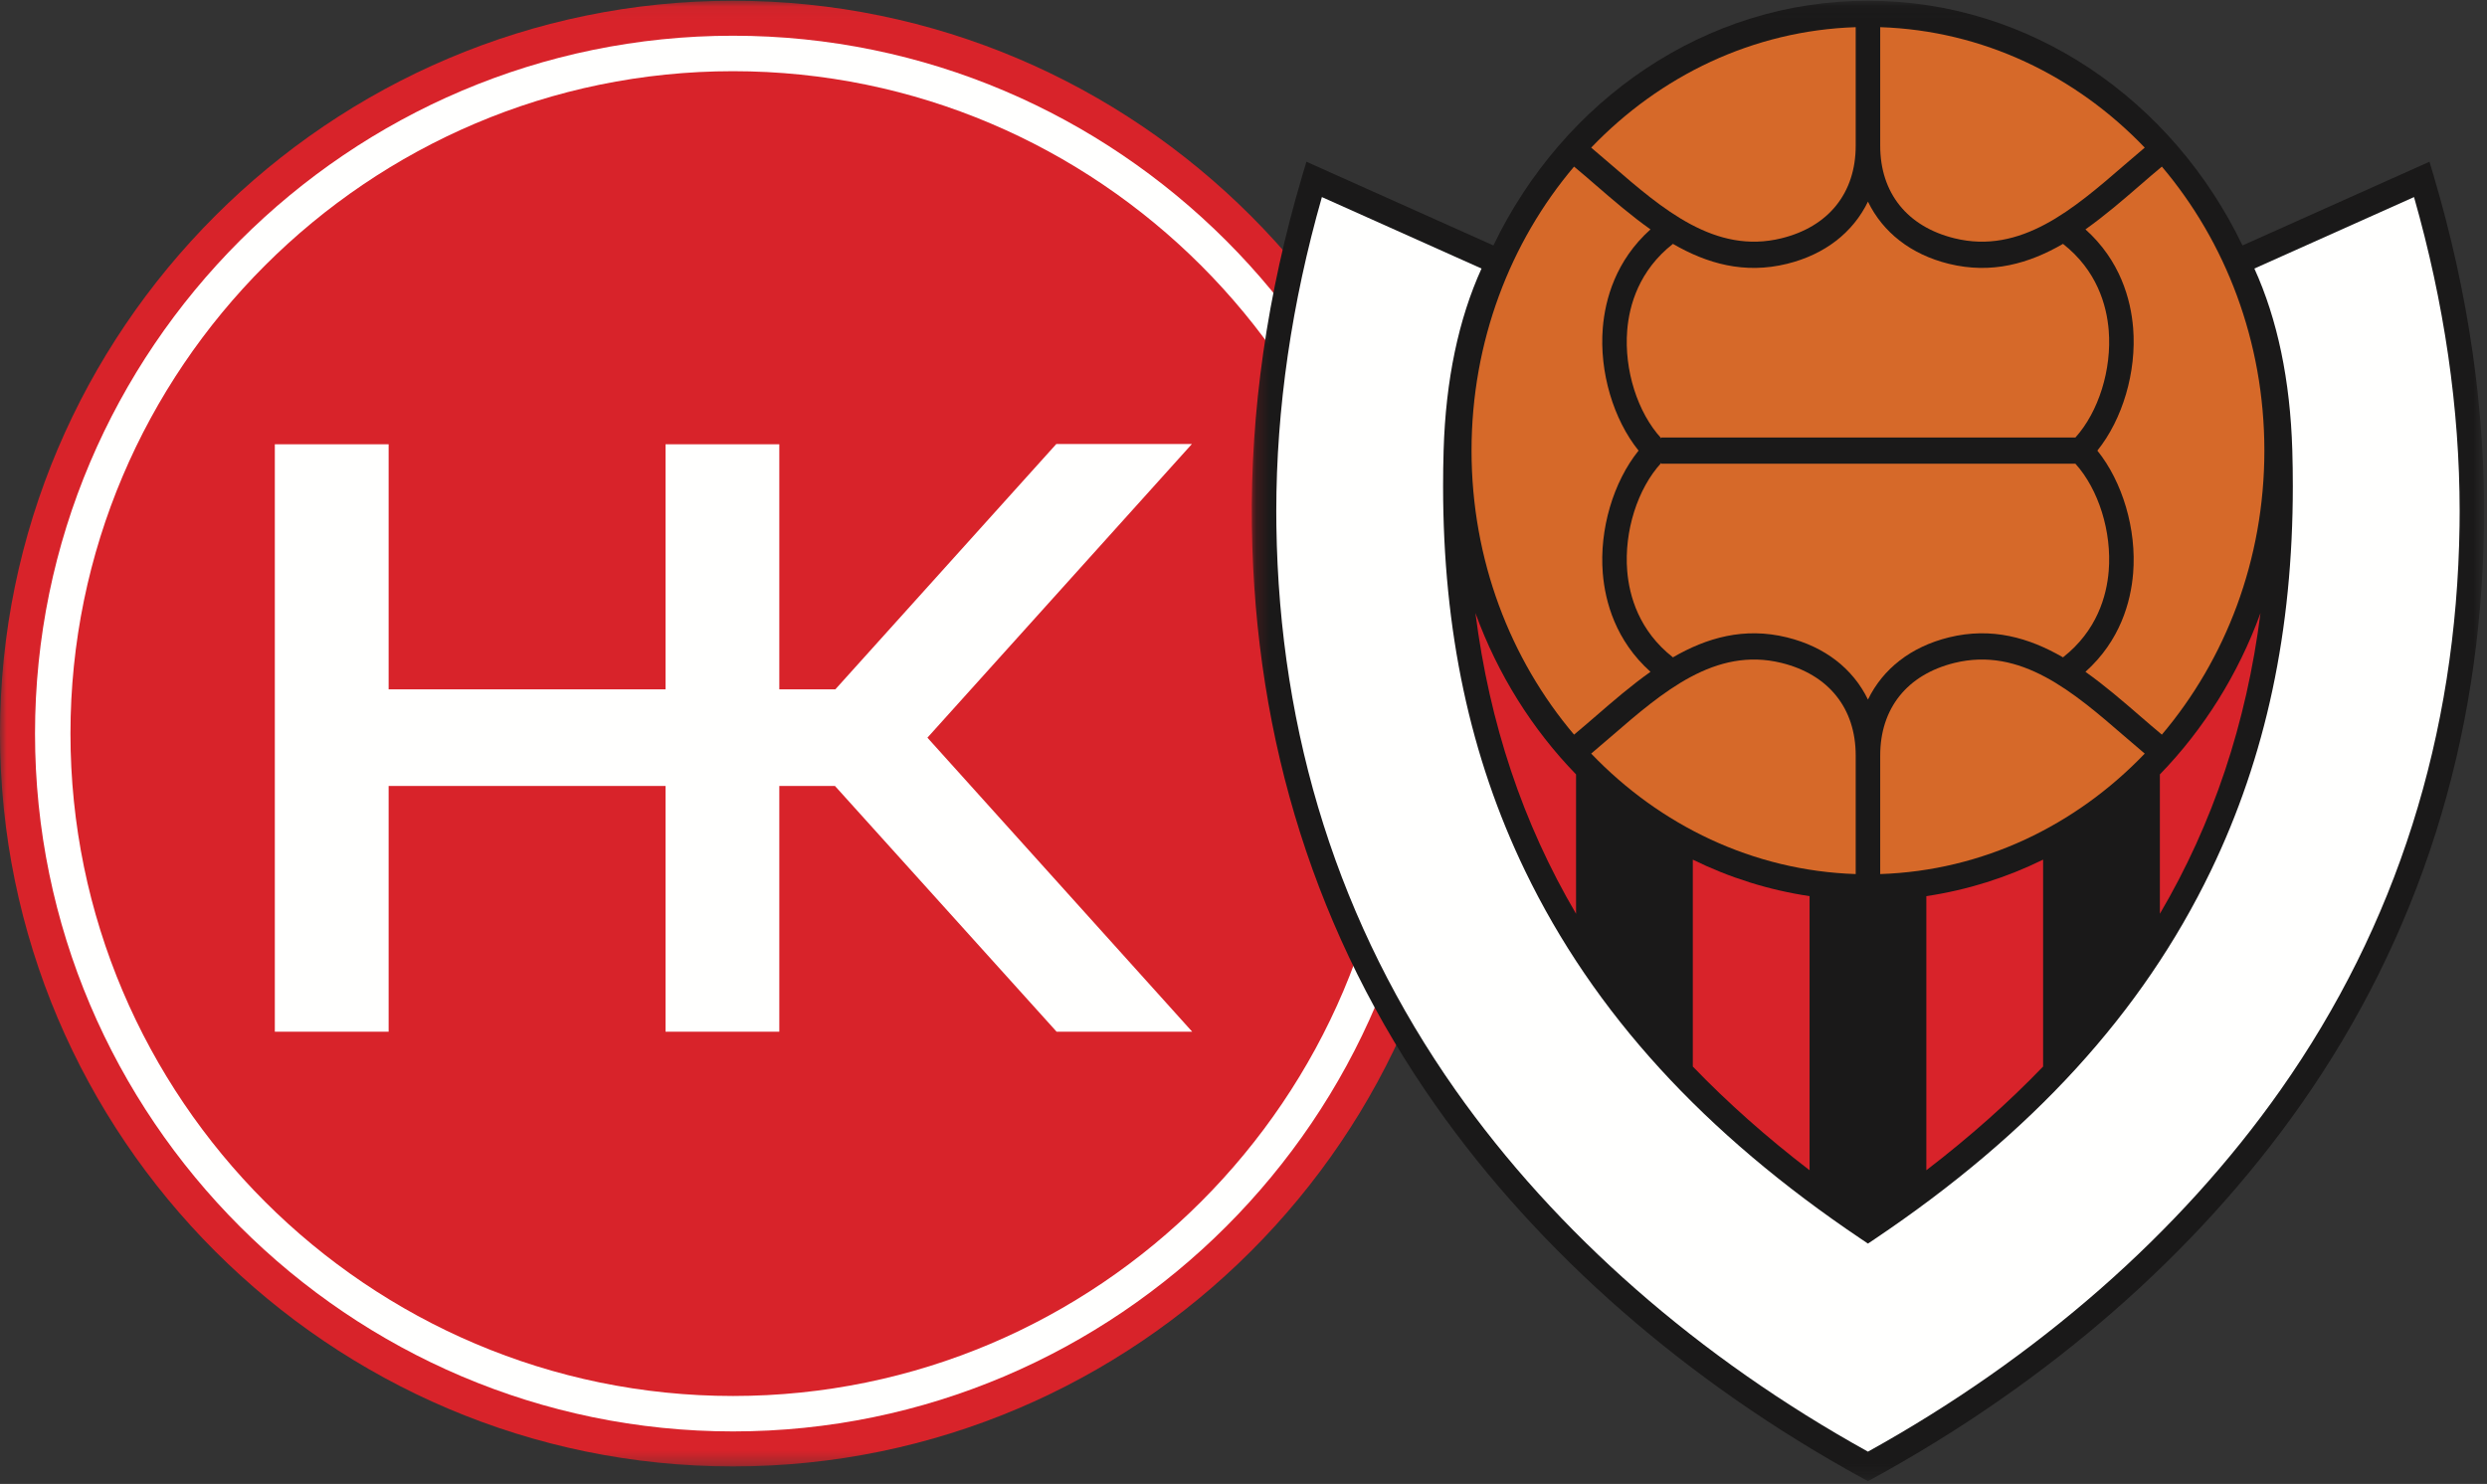 <?xml version="1.0" encoding="UTF-8"?>
<svg width="186px" height="111px" viewBox="0 0 186 111" version="1.1" xmlns="http://www.w3.org/2000/svg" xmlns:xlink="http://www.w3.org/1999/xlink">
    <rect x="0" y="0" width="186" height="111" fill="#333333" stroke="none"/>
    <!-- Generator: Sketch 49.3 (51167) - http://www.bohemiancoding.com/sketch -->
    <title>HK-Vikingur_saman_Prent</title>
    <desc>Created with Sketch.</desc>
    <defs>
        <polygon id="path-1" points="0 0.055 109.644 0.055 109.644 109.691 0 109.691"></polygon>
        <polygon id="path-3" points="0.162 0.055 92.331 0.055 92.331 110.796 0.162 110.796"></polygon>
    </defs>
    <g id="Page-1" stroke="none" stroke-width="1" fill="none" fill-rule="evenodd">
        <g id="HK-Vikingur_saman_Prent" transform="translate(-21, -21)">
            <g id="Group-39" transform="translate(21, 21)">
                <g id="Group-3">
                    <mask id="mask-2" fill="white">
                        <use xlink:href="#path-1"></use>
                    </mask>
                    <g id="Clip-2"></g>
                    <path d="M54.822,109.691 C85.003,109.691 109.644,85.05 109.644,54.873 C109.644,24.695 85.003,0.055 54.822,0.055 C24.642,0.055 -5.59619122e-05,24.695 -5.59619122e-05,54.873 C-5.59619122e-05,85.05 24.642,109.691 54.822,109.691" id="Fill-1" fill="#D8232A" mask="url(#mask-2)"></path>
                </g>
                <path d="M54.822,107.072 C83.559,107.072 107.027,83.607 107.027,54.873 C107.027,26.138 83.559,2.672 54.822,2.672 C26.085,2.672 2.619,26.138 2.619,54.873 C2.619,83.607 26.085,107.072 54.822,107.072" id="Fill-4" fill="#FFFFFE"></path>
                <path d="M54.822,104.421 C82.116,104.421 104.373,82.164 104.373,54.873 C104.373,27.582 82.116,5.325 54.822,5.325 C27.529,5.325 5.27,27.582 5.27,54.873 C5.27,82.164 27.529,104.421 54.822,104.421" id="Fill-6" fill="#D8232A"></path>
                <polygon id="Fill-8" fill="#FFFFFE" points="58.283 58.791 58.283 77.172 49.775 77.172 49.775 58.791 29.065 58.791 29.065 77.172 20.554 77.172 20.554 33.23 29.065 33.23 29.065 51.566 49.775 51.566 49.775 33.23 58.283 33.23 58.283 51.566 62.474 51.564 79.002 33.211 89.142 33.211 69.361 55.179 89.163 77.172 79.022 77.172 62.446 58.791"></polygon>
                <g id="Group-12" transform="translate(93.456, 0)">
                    <mask id="mask-4" fill="white">
                        <use xlink:href="#path-3"></use>
                    </mask>
                    <g id="Clip-11"></g>
                    <path d="M88.547,13.119 L88.243,12.097 L74.258,18.36 C69.032,7.5 58.437,0.055 46.247,0.055 C34.056,0.055 23.462,7.5 18.234,18.36 L4.249,12.097 L3.946,13.119 C1.32,21.955 0.05,30.781 0.169,39.351 C0.394,55.47 5.023,70.059 13.928,82.711 C21.703,93.758 32.734,103.39 45.828,110.566 L46.247,110.796 L46.665,110.566 C59.76,103.391 70.792,93.758 78.565,82.711 C87.47,70.059 92.099,55.47 92.323,39.351 C92.443,30.782 91.172,21.956 88.547,13.119" id="Fill-10" fill="#1A1919" mask="url(#mask-4)"></path>
                </g>
                <path d="M110.346,45.857 C111.398,54.117 113.885,61.571 117.871,68.352 L117.871,57.926 C114.605,54.563 112.017,50.452 110.346,45.857" id="Fill-13" fill="#D8232A"></path>
                <path d="M161.535,57.926 L161.535,68.352 C165.52,61.571 168.007,54.117 169.06,45.857 C167.389,50.453 164.8,54.562 161.535,57.926" id="Fill-15" fill="#D8232A"></path>
                <path d="M144.069,67.032 L144.069,87.535 C147.294,85.06 150.202,82.48 152.802,79.778 L152.802,64.302 C150.077,65.641 147.144,66.574 144.069,67.032" id="Fill-17" fill="#D8232A"></path>
                <path d="M126.603,64.302 L126.603,79.778 C129.203,82.479 132.112,85.06 135.336,87.535 L135.336,67.032 C132.262,66.574 129.328,65.641 126.603,64.302" id="Fill-19" fill="#D8232A"></path>
                <path d="M108.85,81.532 C100.183,69.219 95.678,55.018 95.459,39.321 C95.454,38.962 95.452,38.601 95.452,38.241 C95.452,30.554 96.606,22.659 98.863,14.741 C100.383,15.421 109.341,19.433 110.802,20.087 C109.084,23.867 108.123,28.424 107.967,33.675 C107.94,34.579 107.927,35.474 107.927,36.36 C107.927,47.173 109.943,56.616 114.066,65.153 C119.184,75.749 127.411,84.759 139.215,92.694 L139.703,93.021 L140.191,92.694 C151.996,84.759 160.222,75.749 165.338,65.153 C169.462,56.616 171.478,47.173 171.478,36.36 C171.478,35.474 171.466,34.579 171.439,33.675 C171.282,28.424 170.323,23.867 168.602,20.087 C170.064,19.433 179.023,15.421 180.542,14.741 C182.8,22.661 183.955,30.554 183.955,38.24 C183.955,38.6 183.952,38.961 183.947,39.321 C183.727,55.018 179.221,69.219 170.557,81.532 C163.03,92.224 152.367,101.569 139.703,108.585 C127.038,101.569 116.374,92.224 108.85,81.532" id="Fill-21" fill="#FFFFFE"></path>
                <path d="M123.438,50.253 C120.83,47.914 120.046,45.015 119.871,42.881 C119.603,39.596 120.664,36.042 122.547,33.706 C120.664,31.37 119.603,27.817 119.871,24.532 C120.046,22.397 120.83,19.499 123.438,17.158 C122.004,16.144 120.655,14.979 119.363,13.861 C118.798,13.372 118.255,12.903 117.722,12.462 C112.96,18.086 110.055,25.54 110.055,33.706 C110.055,41.872 112.96,49.326 117.722,54.951 C118.255,54.509 118.797,54.04 119.363,53.552 C120.655,52.433 122.004,51.268 123.438,50.253" id="Fill-23" fill="#D66929"></path>
                <path d="M157.708,42.71 C157.947,39.777 156.952,36.609 155.218,34.686 L124.247,34.686 L124.247,34.623 C122.476,36.539 121.456,39.744 121.698,42.71 C121.852,44.586 122.58,47.182 125.116,49.17 C127.645,47.706 130.444,46.888 133.651,47.678 C136.496,48.38 138.587,50.033 139.703,52.33 C140.817,50.033 142.909,48.38 145.754,47.678 C148.96,46.888 151.759,47.706 154.29,49.17 C156.825,47.182 157.555,44.586 157.708,42.71" id="Fill-25" fill="#D66929"></path>
                <path d="M133.239,17.823 C136.764,16.954 138.786,14.431 138.786,10.899 L138.786,2.032 C131.102,2.283 124.146,5.674 119.003,11.043 C119.497,11.456 119.998,11.888 120.517,12.337 C124.331,15.637 128.274,19.048 133.239,17.823" id="Fill-27" fill="#D66929"></path>
                <path d="M155.968,17.158 C158.576,19.498 159.359,22.396 159.535,24.532 C159.802,27.816 158.742,31.37 156.859,33.706 C158.742,36.042 159.802,39.596 159.535,42.88 C159.359,45.015 158.576,47.914 155.968,50.253 C157.401,51.268 158.751,52.434 160.043,53.552 C160.607,54.04 161.151,54.509 161.683,54.951 C166.446,49.326 169.35,41.872 169.35,33.706 C169.35,25.54 166.446,18.086 161.683,12.462 C161.151,12.903 160.607,13.372 160.043,13.861 C158.751,14.979 157.401,16.144 155.968,17.158" id="Fill-29" fill="#D66929"></path>
                <path d="M146.167,17.823 C151.132,19.048 155.075,15.637 158.888,12.337 C159.408,11.888 159.909,11.456 160.403,11.043 C155.26,5.674 148.304,2.283 140.619,2.032 L140.619,10.899 C140.619,14.431 142.64,16.954 146.167,17.823" id="Fill-31" fill="#D66929"></path>
                <path d="M121.698,24.702 C121.456,27.668 122.476,30.873 124.247,32.789 L124.247,32.726 L155.218,32.726 C156.952,30.803 157.947,27.635 157.708,24.702 C157.554,22.826 156.825,20.231 154.29,18.242 C151.76,19.706 148.96,20.524 145.753,19.734 C142.909,19.032 140.817,17.38 139.703,15.082 C138.587,17.38 136.495,19.032 133.651,19.734 C130.444,20.524 127.646,19.706 125.116,18.242 C122.58,20.231 121.851,22.826 121.698,24.702" id="Fill-33" fill="#D66929"></path>
                <path d="M133.239,49.588 C128.274,48.365 124.331,51.776 120.517,55.075 C119.997,55.524 119.497,55.955 119.003,56.369 C124.146,61.738 131.102,65.131 138.786,65.381 L138.786,56.513 C138.786,52.981 136.764,50.458 133.239,49.588" id="Fill-35" fill="#D66929"></path>
                <path d="M146.167,49.588 C142.64,50.458 140.619,52.981 140.619,56.513 L140.619,65.381 C148.304,65.131 155.26,61.738 160.403,56.369 C159.909,55.955 159.408,55.524 158.888,55.075 C155.075,51.776 151.132,48.365 146.167,49.588" id="Fill-37" fill="#D66929"></path>
            </g>
        </g>
    </g>
</svg>